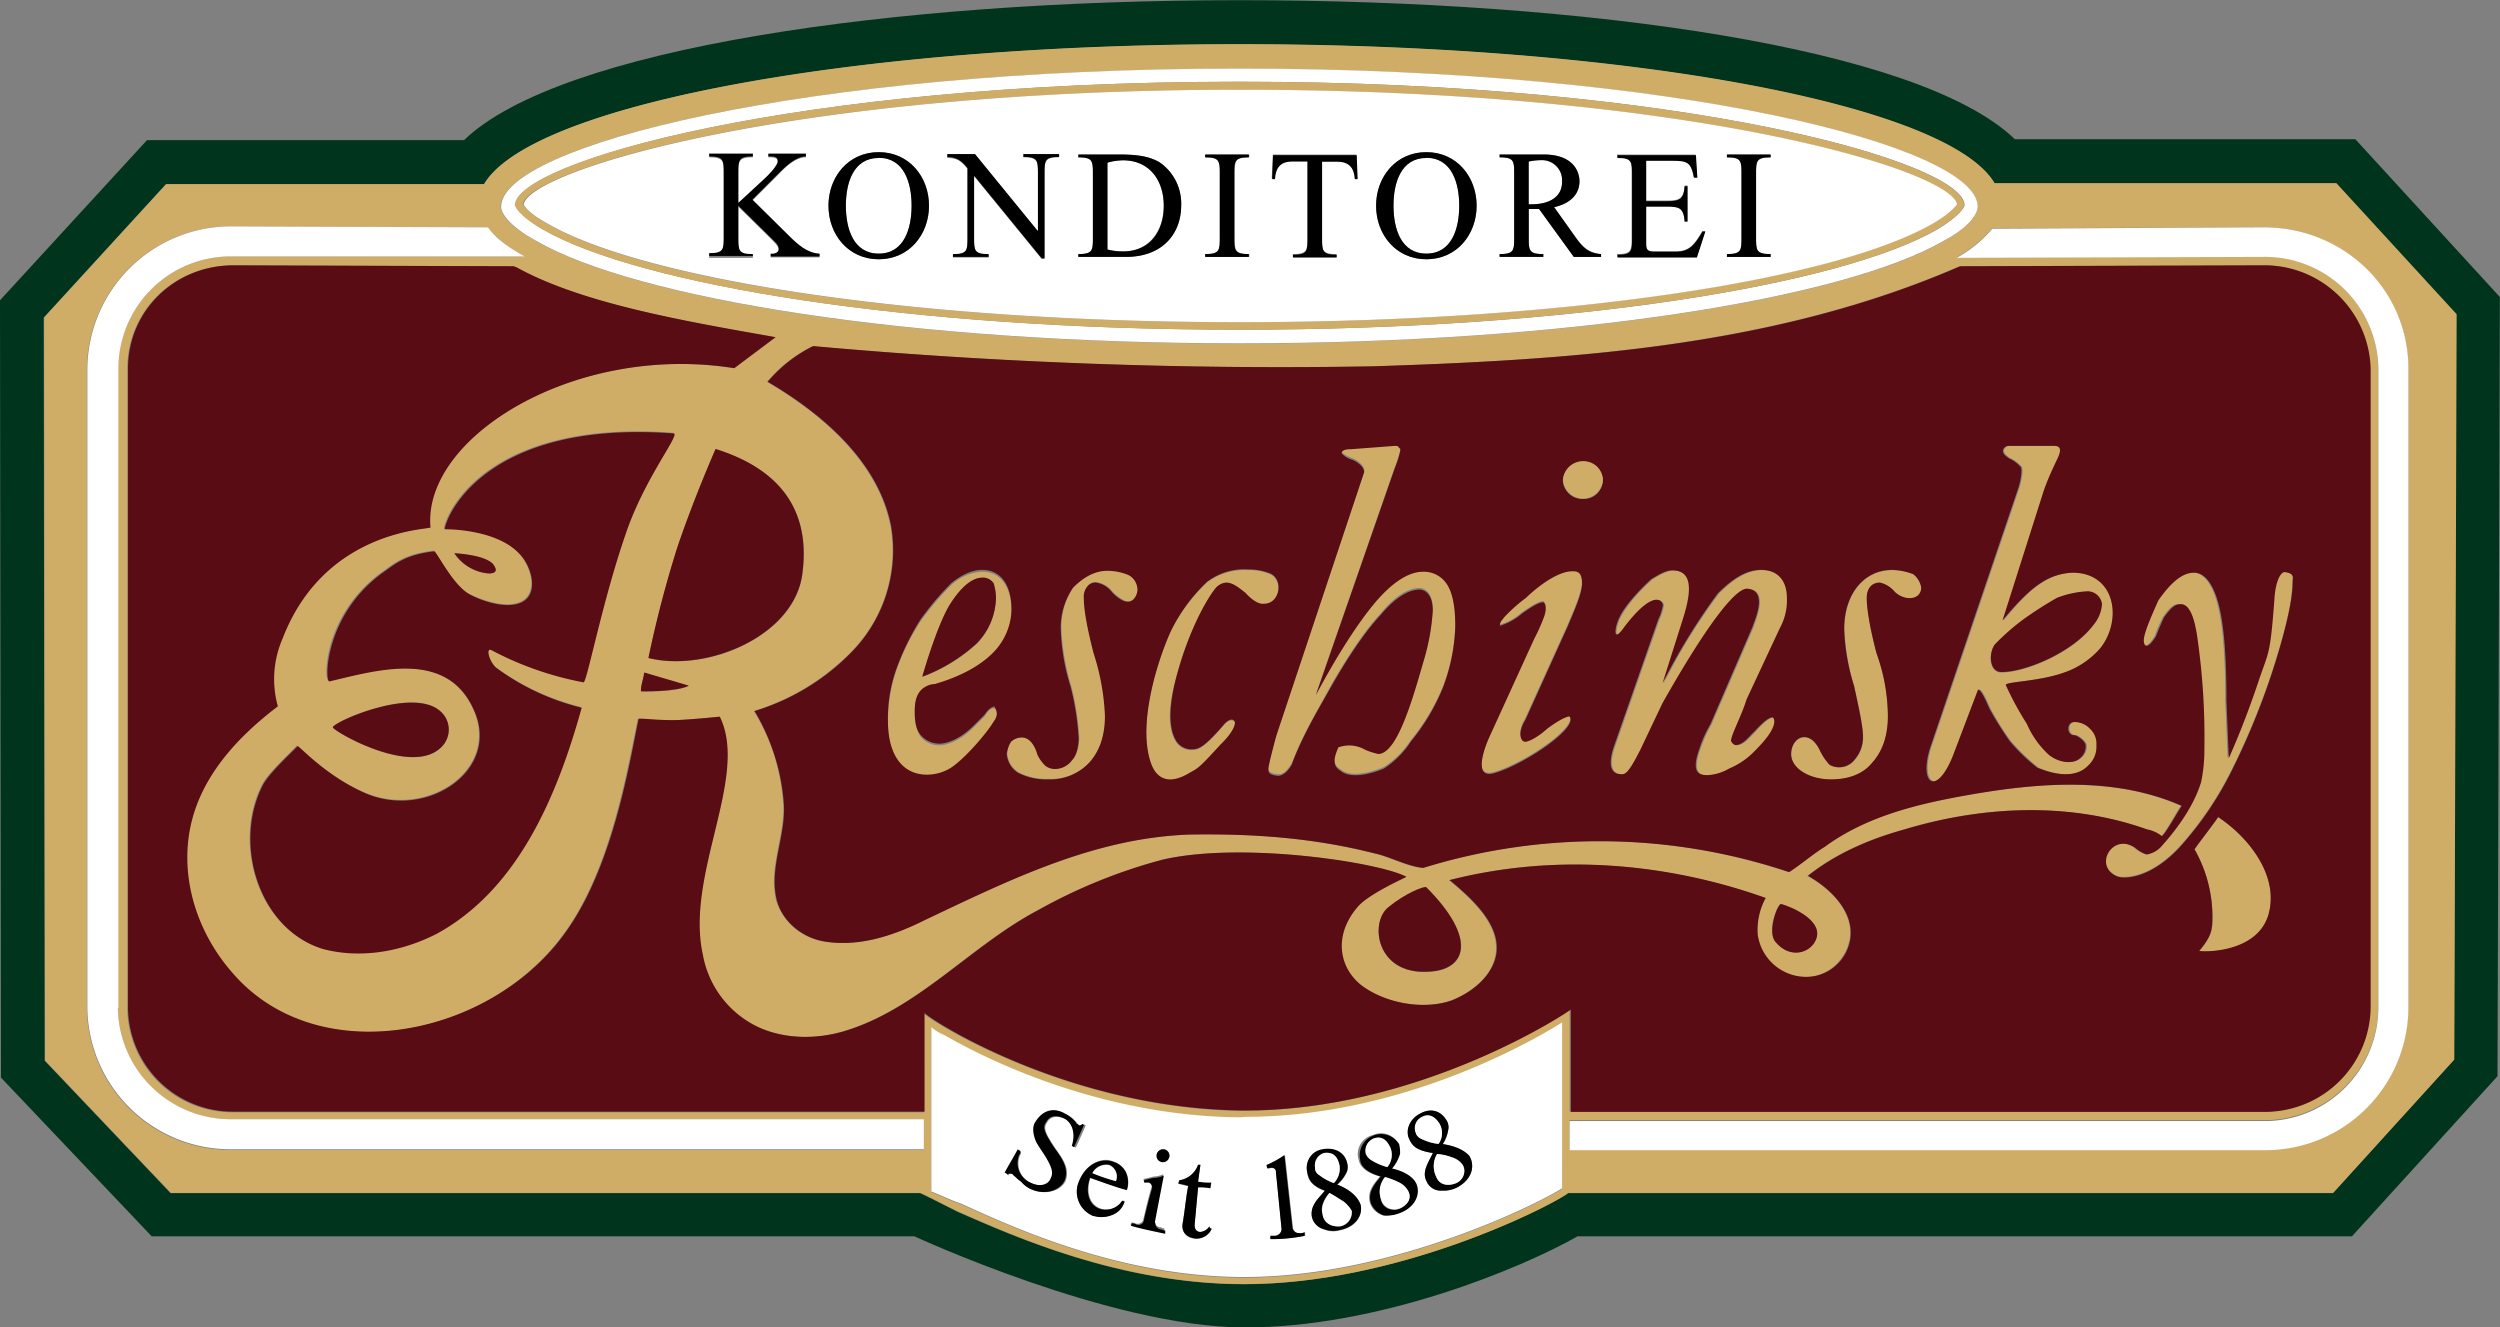 <svg id="Ebene_1" data-name="Ebene 1" xmlns="http://www.w3.org/2000/svg" viewBox="0 0 532.3 282.6"><rect x="0" y="0" width="532.3" height="282.6" fill="#808080" stroke="none"/><g id="Gruppe_2" data-name="Gruppe 2"><path id="Pfad_1" data-name="Pfad 1" d="M715.73,168h-72.5c-20.2-19.5-90.9-29.6-165.1-29.6s-144.9,10.3-165.1,29.8h-67.5l-31.3,34.1.2,165.5,32.1,33.8h162.4s41.7,19.3,70.1,19.4c28.7.1,59.1-12.6,71.1-19.4H715l31-34.1.5-165.9Zm21,196-25.8,28.4h-163l-.2.2c-4.5,3.1-36.2,19.2-68.7,19.2-26.3,0-49-10.2-60.9-15.4-2.8-1.4-7.8-4-8.1-4H250.53l-26.8-28.2-.2-158.2,26-28.4h67.7c9.9-16.8,78.1-29.8,160.8-29.8s150.8,12.8,160.8,29.6h72.7l25.6,27.9Z" transform="translate(-214.23 -138.36)" style="fill:#01341d"/><path id="Pfad_2" data-name="Pfad 2" d="M638.93,177.36c-9.9-16.8-78.1-29.6-160.8-29.6s-150.9,13-160.8,29.8h-67.7l-26,28.4.2,158.2,26.8,28.2h159.6c.2,0,5.2,2.6,8.1,4,11.8,5.2,34.6,15.4,60.9,15.4,32.4,0,64.2-16.1,68.7-19.2l.2-.2H711l25.8-28.4.5-158.7-25.6-27.9ZM478.13,153c93.3,0,157.2,16.6,157.2,29.4,0,1.2-1.2,4-7.3,7.3-21.3,12.3-79.8,21.8-149.9,21.8s-128.4-9.5-149.7-21.8c-6.2-3.3-7.6-6.2-7.6-7.3C320.83,169.56,385,153,478.13,153Zm-67.3,230.2H263.53a30.49,30.49,0,0,1-30.8-30.2V216.86a30.58,30.58,0,0,1,30.8-30.3l54.5.2a26.73,26.73,0,0,0,7.8,6.2h-62.3a24,24,0,0,0-24.2,23.6v136.2a23.9,23.9,0,0,0,23.9,23.9h147.6Zm136,8.3c-4.3,2.8-35.8,18.9-67.7,18.9-25.8,0-48.3-10.2-60.2-15.6-2.6-.9-5-2.1-6.4-2.6v-35a16.09,16.09,0,0,0,2.8,1.7c10.2,5.9,34.3,17.3,63,17.5h.9c32,0,59.2-14.9,67.5-20.1Zm-68.2-16.6c-37.9-.5-67.7-20.1-67.7-20.8v21.1H263.83a22.32,22.32,0,0,1-22.5-22.1V216.86c0-12.3,9.9-22,22.5-22l59.7.2a.76.76,0,0,0,.5.2c14,7.8,36.5,11.6,55.2,14.9l-8.8,6.6c-33.9-5.4-66.3,14.7-64.7,33.9,0,.5-22.5.2-31.5,23.7a21.67,21.67,0,0,0-1,14.4c-8.8,6.6-16.6,15.2-18.7,26.1s1.7,22.3,9,30.6c18,21.1,54.5,14,70.6-8.1,10.2-13.7,13.7-35.5,15.9-45.9,0-.2,4.5.5,8.8.2,3.8-.2,8.5-.7,8.5-.7,6.4,12.8-7.3,33.6-3.6,50.7a21.16,21.16,0,0,0,11.8,15.4,26.52,26.52,0,0,0,18.2.9c15.9-4.7,27-18.2,41.4-25.8a118.07,118.07,0,0,1,26.3-10.7c16.8-4,46.4.5,52.1,3.6.2,0-7.6,3.3-10.2,6.2-5.4,6.2-4.3,13,.5,16.8,5.2,4,13.5,5.4,19.4,3.3,4.3-1.7,8.1-4.7,9.2-8.8,1.9-6.6-4.5-12.5-9.7-16.8,22.3-5.7,45.9-3.8,67.3,3.8a15.11,15.11,0,0,0-1.7,7.8,10.36,10.36,0,0,0,10.7,9c4,0,7.8-3.3,8.8-7.1,1.7-5.9-3.3-11.4-8.8-14.4,5.9-4.7,13-7.8,20.6-9.9,16.6-5,35-5.9,51.6,0a7.27,7.27,0,0,1,3.1,1.4c.5.2,4-6.4,4.3-6.4-14-6.2-30.1-5-45-2.4-10.9,1.9-22,4.5-31,11.1-2.6,1.7-5,3.8-7.6,5.4a126.42,126.42,0,0,0-77.9-.9c-3.3-.2-7.1-2.4-10.4-3.1-13-3.3-25.8-4.3-39.3-4-20.1.7-37.9,9.5-56.4,18.2-6.6,3.3-14.2,5.9-21.8,4.5a12.78,12.78,0,0,1-9.7-8.5c-1.9-7.1,2.1-14.2,1.4-21.3a42.27,42.27,0,0,0-6.2-19.2,49.32,49.32,0,0,0,21.1-13,30.59,30.59,0,0,0,8-26.3c-2.6-13.5-14.2-23.7-26.3-30.8a31.17,31.17,0,0,1,9.7-7.6,1106.25,1106.25,0,0,0,119.4,4.3c42.9-1.4,85.5-4.3,124.8-21.3l64.7-.2a22.24,22.24,0,0,1,22.5,22h0v135.9a22.56,22.56,0,0,1-22.5,22.3H548.43v-21.8c0,.3-31.9,21.8-69.8,21.6Zm-158.9-94.5a52.26,52.26,0,0,0,18.2,8.5c-5.2,18.7-13.5,38.6-30.8,48.1-7.3,3.8-16.1,5.4-24.2,3.3-13.7-4-19.4-22.5-12.8-35.1,1.4-2.4,4.7-5.4,7.3-8.1.2-.2,5.7,6.2,14.2,9.9,13.3,5.9,29.1-4.7,23.4-17.5-5.7-13-20.6-8.5-30.8-6.2-1.2.2-1.2-14.2,11.4-23.2,2.4-1.7,4.7-3.8,10.9-4.5.5,0,4,7.3,7.6,9.2,2.8,1.4,7.8,3.1,10.9,1.7,3.8-1.7,2.4-7.3-.2-10.2-5-5.7-16.1-5.4-16.1-5.4.9-5,11.1-23.2,48.8-20.4,1.4.2-6.2,9.5-10.2,21.3-5,14.4-8.3,31.7-9,31.7a68.94,68.94,0,0,1-19.7-6.9c-1.1-.2-.1,2.8,1.1,3.8Zm-34.6,12.8c.2-1.2,17.3-8.8,23-3.3a5.25,5.25,0,0,1,.5,7.1c-6,7.3-23.8-3.1-23.5-3.8Zm25.8-37s6.6.2,8.3,2.4c.7.9.9,1.9-1,1.9a10,10,0,0,1-7.3-4.3Zm40.5,25.4,9.5,2.8c-2.8,1.4-10.2,1.2-10.2,1.2,0-1.7.5-2.4.7-4Zm.9-3.1a217.3,217.3,0,0,1,6.2-23.7c3.6-10.7,8.1-20.8,8.1-20.8,15.9,5,19.9,15.2,18.5,26.3-1.5,13.5-20.4,21.3-32.8,18.2Zm165.6,48.8c11.1,11.1,8.5,17.8.2,18-10.9.5-12.3-10.4-8.3-13.7,3.8-3.1,7.6-4.6,8.1-4.3Zm75.5,3.5c1.9.5,9.5,3.6,7.3,7.8-1.2,2.6-5.4,4-8.5.2-1.9-2,.5-8.2,1.2-8ZM727,216.86v135.9a30.47,30.47,0,0,1-30.6,30.3h-148v-6.2h147.8a24.2,24.2,0,0,0,24.4-23.9V216.86a24.11,24.11,0,0,0-24.3-23.9h-.1l-65.4.2a26.88,26.88,0,0,0,7.6-6.2l57.8-.2C713.23,186.76,727,200.06,727,216.86Z" transform="translate(-214.23 -138.36)" style="fill:#d0ad67"/><path id="Pfad_3" data-name="Pfad 3" d="M328.43,189.66c21.3,12.3,79.6,21.8,149.7,21.8s128.6-9.5,149.9-21.8c6.2-3.3,7.3-6.2,7.3-7.3,0-12.8-63.9-29.4-157.2-29.4-93.1,0-157.2,16.6-157.2,29.4C320.83,183.46,322.33,186.36,328.43,189.66Zm149.7-33.9c95.4,0,154.4,17.3,154.4,26.3,0,.2-.7,2.1-5.9,5.2-20.6,11.8-78.1,21.3-148.5,21.3-70.1,0-127.6-9.5-148.2-21.3-5.4-3.1-5.9-5-5.9-5.2C323.93,173.06,382.93,155.76,478.13,155.76Z" transform="translate(-214.23 -138.36)" style="fill:#fff"/><path id="Pfad_4" data-name="Pfad 4" d="M329.83,187.26c20.6,11.8,78.2,21.3,148.2,21.3,70.3,0,127.9-9.5,148.5-21.3,5.2-3.1,5.9-5,5.9-5.2,0-9-59-26.3-154.4-26.3-95.2,0-154.2,17.3-154.2,26.3C323.93,182.26,324.43,184.16,329.83,187.26Zm148.3-29.8c95.4,0,151.3,17.1,152.7,24.4-.2.5-1.4,1.9-5,4-20.4,11.8-77.4,21.1-147.8,21.1-70.1,0-127.4-9.2-147.5-21.1-3.8-2.1-4.7-3.6-5-4C327,174.46,382.93,157.46,478.13,157.46Z" transform="translate(-214.23 -138.36)" style="fill:#d0ad67"/><path id="Pfad_5" data-name="Pfad 5" d="M462,182.16c0-5.4-3-9.7-8.7-9.7a12.57,12.57,0,0,0-3.3.5v18.5a13.17,13.17,0,0,0,3.4.4C459,191.86,462,187.46,462,182.16Z" transform="translate(-214.23 -138.36)" style="fill:#fff"/><path id="Pfad_6" data-name="Pfad 6" d="M517.93,192.36c5.4,0,7-5.3,7-10.2s-1.6-10.2-7-10.2-7,5.3-7,10.2S512.53,192.36,517.93,192.36Z" transform="translate(-214.23 -138.36)" style="fill:#fff"/><path id="Pfad_7" data-name="Pfad 7" d="M401.33,192.36c5.4,0,7-5.3,7-10.2s-1.6-10.2-7-10.2-7,5.3-7,10.2S395.93,192.36,401.33,192.36Z" transform="translate(-214.23 -138.36)" style="fill:#fff"/><path id="Pfad_8" data-name="Pfad 8" d="M546.83,177.06a4.36,4.36,0,0,0-4.1-4.6h-.4a12.41,12.41,0,0,0-2.7.3v9.1h.7C543.53,181.86,546.83,180.76,546.83,177.06Z" transform="translate(-214.23 -138.36)" style="fill:#fff"/><path id="Pfad_9" data-name="Pfad 9" d="M330.63,185.86c20.1,11.8,77.4,21.1,147.5,21.1,70.3,0,127.4-9.2,147.8-21.1,3.6-2.1,4.7-3.6,5-4-1.4-7.3-57.3-24.4-152.7-24.4-95.2,0-151.1,17.1-152.5,24.4C325.83,182.26,326.83,183.76,330.63,185.86Zm251.3,6.6c3.1,0,3.1-.8,3.1-3.6v-13.4c0-2.8,0-3.6-3.1-3.6v-.6h9.3v.6c-3.1,0-3.1.8-3.1,3.6v13.4c0,2.8,0,3.6,3.1,3.6v.6h-9.3Zm-23.4,0c3.1,0,3.1-.8,3.1-3.6v-13.4c0-2.8,0-3.6-3.1-3.6v-.6h16.7l.3,4.8h-.7c-.6-3.3-1.5-3.6-4.6-3.6h-5.5v8.6h4.4c2.6,0,3.6-.3,3.8-3.2h.6v7.6h-.6c-.3-2.9-1.2-3.2-3.8-3.2h-4.4v8c0,1.3.4,1.6,1.8,1.6H571c2.9,0,3.9-1.3,5.7-4.3h.6l-1.8,5.5h-16.9Zm-25,0c3.1,0,3.1-.8,3.1-3.6v-13.4c0-2.8,0-3.6-3.1-3.6v-.6h9.4c6.4,0,7.6,3.7,7.6,5.7,0,3.2-2.5,4.9-5.4,5.5l4.2,5.9c1.6,2.2,2.8,3.8,5.8,4.1v.6h-5.8l-7.4-10.2h-2.2v6c0,2.8,0,3.6,3.1,3.6v.6h-9.3Zm-15.6-21.7c6.5,0,10.7,5.3,10.7,11.4s-4.2,11.4-10.7,11.4-10.7-5.3-10.7-11.4S511.43,170.76,517.93,170.76Zm-32.7.5H503l.2,5.1h-.5c-.2-2-1-3.7-3.7-3.7h-3.3v16.2c0,2.8,0,3.6,3.1,3.6v.6h-9.3v-.6c3.1,0,3.1-.8,3.1-3.6v-16.2h-3.3c-2.7,0-3.6,1.6-3.7,3.7H485Zm-14.3,21.2c3.1,0,3.1-.8,3.1-3.6v-13.4c0-2.8,0-3.6-3.1-3.6v-.6h9.3v.6c-3.1,0-3.1.8-3.1,3.6v13.4c0,2.8,0,3.6,3.1,3.6v.6h-9.3Zm-27.1,0c3.1,0,3.1-.8,3.1-3.6v-13.4c0-2.8,0-3.6-3.1-3.6v-.6h8.4c3,0,6.5.1,9.1,1.8a10.6,10.6,0,0,1,4.4,9c0,6-3.9,11-11.8,11h-10.1Zm-27.9-21.2h5.9l13.3,16.3h.1v-12.1c0-2.8,0-3.6-3.1-3.6v-.6h7.6v.6c-3.1,0-3.1.8-3.1,3.6v18H436L421.73,176h-.1v13c0,2.8,0,3.6,3.1,3.6v.6h-7.6v-.6c3.1,0,3.1-.8,3.1-3.6v-14.7c-1.2-1.5-2.1-2.3-4.3-2.3Zm-14.6-.5c6.5,0,10.7,5.3,10.7,11.4s-4.2,11.4-10.7,11.4-10.7-5.3-10.7-11.4,4.2-11.4,10.7-11.4Zm-36.1,21.7c3.1,0,3.1-.8,3.1-3.6v-13.4c0-2.8,0-3.6-3.1-3.6v-.6h9.3v.6c-3.1,0-3.1.8-3.1,3.6v6.3l5.4-5c.9-.8,3-3.1,3-3.9,0-1-.9-1-2-1v-.6h8v.6c-2.2,0-4.3,2-5.7,3.5l-5.7,5.7,7.8,7.7c1.8,1.7,3.8,3.7,6.5,3.8v.6h-10.4v-.6c.6,0,1.7-.2,1.7-1s-.9-1.5-1.4-2.1l-7.2-7.1v6.7c0,2.8,0,3.6,3.1,3.6v.6h-9.3Z" transform="translate(-214.23 -138.36)" style="fill:#fff"/><path id="Pfad_10" data-name="Pfad 10" d="M638.43,187.06a26.88,26.88,0,0,1-7.6,6.2l65.4-.2a24.11,24.11,0,0,1,24.4,23.8v136a24.22,24.22,0,0,1-24.2,24.2h-148v6.2h147.8a30.49,30.49,0,0,0,30.8-30.2V216.86c0-16.8-13.7-30.1-30.8-30.1Z" transform="translate(-214.23 -138.36)" style="fill:#fff"/><path id="Pfad_11" data-name="Pfad 11" d="M239.43,352.86v-136a23.9,23.9,0,0,1,23.9-23.9h62.6c-3.8-2.1-6.2-4-7.8-6.2l-54.5-.2a30.58,30.58,0,0,0-30.8,30.3v135.9a30.47,30.47,0,0,0,30.6,30.3h147.5v-6.4H263.53a24,24,0,0,1-24.2-23.6A.31.31,0,0,0,239.43,352.86Z" transform="translate(-214.23 -138.36)" style="fill:#fff"/><path id="Pfad_12" data-name="Pfad 12" d="M478.33,376.26c-28.7-.2-52.8-11.6-63-17.5a10,10,0,0,1-2.8-1.7v35c1.4.5,3.8,1.7,6.4,2.6,11.8,5.4,34.3,15.6,60.2,15.6,32,0,63.5-16.1,67.7-18.9v-35.3c-8.3,5.2-35.5,20.1-67.5,20.1Zm-35.7,6.2c.9-2.8,0-5-1.7-5.9-1.7-.7-3.1-.5-3.8.9-.5.7-.5,1.4.2,2.8a31.62,31.62,0,0,0,2.1,3.3c1.2,1.7,2.6,3.8,1.7,6.2-.9,2.1-4.3,3.3-7.6,1.7a11.51,11.51,0,0,1-1.7-1.4c-.7-.5-.9-.9-1.7-1.4,0-.2,0-.2-.2-.2a.75.75,0,0,0-.9,0v.2c-.2-.2-.5-.5-.7-.5.9-1.7,1.9-3.3,2.8-5,.2.2.5.2.5.5a1.45,1.45,0,0,1-.2.7,4.48,4.48,0,0,0,2.4,5.9c1.9.9,3.8.5,4.3-.9.5-.9.5-1.9-.9-4.3-.7-1.2-1.4-2.1-2.1-3.3-.9-1.9-.9-3.6-.2-4.5a4.24,4.24,0,0,1,6.2-1.7,7.21,7.21,0,0,1,2.4,1.9c0,.2.2.2.5.5s.7,0,.9-.2c.2,0,.2.2.5.2l-2.1,4.7c-.5,0-.5-.2-.7-.2Zm11.6,9.2c-2.6-.7-5.2-1.7-7.8-2.6-.9,2.6-.5,5.7,2.1,6.6a4,4,0,0,0,4.7-1.7c.2,0,.3.1.5.2a4.27,4.27,0,0,1-2.6,2.8,5.38,5.38,0,0,1-7.2-7c0-.1.1-.2.1-.3,1.7-3.8,5-5,7.3-4a4.91,4.91,0,0,1,2.6,2.1,5.33,5.33,0,0,1,.3,3.9Zm8,9.2a59.53,59.53,0,0,1-7.3-1.7l.2-.5a2.39,2.39,0,0,1,.9.2,1.23,1.23,0,0,0,1.6-.8c0-.1.1-.3.1-.4.5-2.1,1-4.3,1.7-6.6a1.09,1.09,0,0,0-.7-1.2h-1v-.5a16,16,0,0,0,2.1-.5,5,5,0,0,0,2.1-.5l-1.9,9.9a1.35,1.35,0,0,0,1.3,1.4h.1a.66.66,0,0,0,.7.2v1Zm1-16.1a1.36,1.36,0,1,1-.9-1.7h0a1.55,1.55,0,0,1,.9,1.7Zm6.6,15.9a2.47,2.47,0,0,0,1.9-1.2.47.47,0,0,0,.5.5,3.42,3.42,0,0,1-3.6,2.1A2.62,2.62,0,0,1,466,399c.5-2.8.7-5.4,1.2-8.1a16,16,0,0,1-2.1-.5l.2-.7a5.06,5.06,0,0,0,4-3.3h.5l-.5,3.6a8.83,8.83,0,0,0,2.8.2l-.2,1.2a7.63,7.63,0,0,0-2.6-.2l-.7,7.6c-.2,1.4.5,1.9,1.2,1.9Zm46.6-25.1c2.4-1.4,4.5-.7,5.7,1.2a3.2,3.2,0,0,1,.5,1.9,6.62,6.62,0,0,1-1.2,3.3c3.3.5,5,1.7,5.7,2.6,1.2,2.1.5,5-2.6,6.6a6.36,6.36,0,0,1-3.3.7,3.29,3.29,0,0,1-3.3-2.1c-1-1.9.5-4,1.4-5.9-3.3-.5-4.3-1.4-5-2.8a4.32,4.32,0,0,1,2.1-5.5Zm-9.9,4.5a4,4,0,0,1,5.4,1.9,5,5,0,0,1,.2,2.1,7.89,7.89,0,0,1-1.7,3.1c3.1.7,4.7,2.1,5.2,3.3.9,2.1-.2,5-3.6,6.2a9.46,9.46,0,0,1-3.3.5,4.27,4.27,0,0,1-2.8-2.6c-.7-2.4.7-4,2.1-5.7-3.3-.9-4.3-2.4-4.5-3.5a4.14,4.14,0,0,1,2.6-5.2c.3-.1.3-.1.4-.1Zm-10.7,3.1c2.6-.5,4.7.7,5.2,2.8a3.08,3.08,0,0,1,0,1.9,7.39,7.39,0,0,1-2.1,2.8c3.1,1.2,4.5,2.8,5,4.3.5,2.1-.9,4.7-4.5,5.4a5.3,5.3,0,0,1-3.3-.2,3.7,3.7,0,0,1-2.6-2.8c-.2-2.4,1.4-3.8,2.8-5.4-3.1-1.2-3.6-2.6-3.8-4a4,4,0,0,1,3.2-4.7.1.1,0,0,1,.1-.1Zm-8,1.2,1.7,15.4a1.4,1.4,0,0,0,1.4,1.2,2.54,2.54,0,0,0,1.2-.2v.7a36.11,36.11,0,0,1-7.3.7v-.7h.9a1.5,1.5,0,0,0,1.4-1.4l-1.2-12.1a.82.82,0,0,0-.8-.9h-.2c-.2,0-.2,0-.7.2a.62.62,0,0,1-.2-.7c1.3-.7,2.6-1.4,3.8-2.2Z" transform="translate(-214.23 -138.36)" style="fill:#fff"/><path id="Pfad_13" data-name="Pfad 13" d="M517.23,259.76c-2.8,0-6.4,2.1-10.2,6.6-3.6,4.3-7.8,10.9-12.6,19.7l16.8-48.3a24,24,0,0,0,1.2-3.8c0-.2,0-.5-.2-.5-.2-.5-.5-.5-1-.5l-9.2.7c-1.2,0-2.1.2-2.1.9,0,.2.9.9,2.4,1.4,1.4.7,2.4,1.7,2.4,2.6L486,294.66s-1.7,6.2-1.7,7.1c0,.5,0,1.2,1.7,1.4,1.9.5,3.3-2.4,3.3-2.4,2.4-6.2,5.7-11.6,8-15.9,4-7.1,7.8-12.6,10.9-15.9,3.1-3.8,5.9-5.4,8.3-5.4.7,0,2.8.5,2.8,4.5a41.05,41.05,0,0,1-1.7,9.9c-2.1,7.1-5.7,20.6-9.9,20.6a22.94,22.94,0,0,1-2.8-.9,7.07,7.07,0,0,0-5.7-.5c-.7,1.7-1.7,3.8.5,5,1.9,1.7,5.9.9,9.2-.5a19.36,19.36,0,0,0,5.7-5.7,43.28,43.28,0,0,0,7.1-12.1,39.77,39.77,0,0,0,2.4-12.8c0-3.8-.5-6.9-1.7-8.8A6.27,6.27,0,0,0,517.23,259.76Z" transform="translate(-214.23 -138.36)" style="fill:#d0ad67"/><path id="Pfad_14" data-name="Pfad 14" d="M663.83,324.16a3.46,3.46,0,0,0,2.6.9c3.6,0,7.8-2.1,11.8-6.4a72.25,72.25,0,0,0,11.1-16.3,152.24,152.24,0,0,0,9.5-23.7c2.4-7.6,3.5-13,3.5-16.6,0-.7.5-1.7-1.7-1.9-1-.2-2.1,1.9-2.4,5.9-.9,11.8-1.2,10.9-3.3,17.1-1.9,5.6-4,11.2-6.4,16.6l-.5-12.1c0-9.5-.5-16.3-1.7-20.8s-3.1-6.6-5.2-6.6c-2.4,0-4.7,1.9-7.6,5.9-1.7,3.8-3.1,7.1-3.1,8.5,0,1.2.7,2.1,2.6-.9a28.26,28.26,0,0,1,1.7-4c1.7-2.4,2.4-2.8,3.6-2.8,1.7,0,2.8,2.4,3.6,7.8a147.22,147.22,0,0,1,1.4,23,33.53,33.53,0,0,1-.7,7.1c-1.9,6.2-6.6,11.6-8.3,13.5a5.3,5.3,0,0,1-3.3,1.9,7.22,7.22,0,0,1-2.4-1.4C664.23,315.66,660.43,321.56,663.83,324.16Z" transform="translate(-214.23 -138.36)" style="fill:#d0ad67"/><path id="Pfad_15" data-name="Pfad 15" d="M655.73,260.26a12.59,12.59,0,0,0-6.6,2.1c-2.4,1.4-5.2,4.3-8.3,8.1l8.8-27.7q1.05-2.85,2.4-5.7c.5-1.2,2.1-3.8-.2-3.8h-9.7a1.29,1.29,0,0,0-1.2.9c0,.7.2.9,1.2,1.7a6.6,6.6,0,0,1,2.4,1.7c.7.2.2,3.3-.5,5.2l-18.5,54.5c-2.6,7.8,1.2,10.9,4.7,2.1l5.4-14.2c.5,0,1.2,1.2,2.4,4a61.21,61.21,0,0,0,4.3,6.9,45.31,45.31,0,0,0,5.9,5.7c3.8,1.7,8.3,2.4,10.9-.5a5.38,5.38,0,0,0,1.7-4.3,4.15,4.15,0,0,0-1.4-3.5,4.71,4.71,0,0,0-3.3-1.4c-1.7,0-1.7,2.8,0,2.8.7,0,2.4,1.4,2.4,2.1a3,3,0,0,1-1.2,2.8c-1.2,1.2-4.3,1.2-6.6-.7a20.44,20.44,0,0,1-4.7-6.6,66.56,66.56,0,0,1-4.5-8.3c0-.7,6.9-.7,12.3-2.6a17.92,17.92,0,0,0,7.8-5.2C666.13,270.36,664.73,260.26,655.73,260.26Zm4.3,11.1c-4.3,5.9-14.4,10.2-19.7,10.2-2.6,0-2.8-4-1.4-5.9a48.77,48.77,0,0,1,5.9-5.2c2.6-1.9,5-3.3,7.3-4.7a19,19,0,0,1,6.6-1.4,2.8,2.8,0,0,1,2.8,2.8,7.17,7.17,0,0,1-1.5,4.2Z" transform="translate(-214.23 -138.36)" style="fill:#d0ad67"/><path id="Pfad_16" data-name="Pfad 16" d="M589.43,259.76c-3.1,0-5.9,1.7-9.2,5a122.15,122.15,0,0,0-11.8,19.2l4.5-14.2c1.7-5.2,2.1-9.9-2.4-9.9-1.2,0-2.6.7-4.5,1.9-2.1,1.9-6.4,6.2-7.3,9.5-.2.5-1.2,4.5,1.7.5,6.4-8.3,8.1-5.2,8.1-4.5a11.24,11.24,0,0,1-1,3.1l-9.5,27.2c-1.9,5.9,1.2,5.7,1.9,5.7.9,0,2.1-1.9,3.8-5.2l4.7-9.9c9.2-16.3,15.4-24.4,18-24.4,4.7.2,1.4,7.1,1.2,8.1l-9,20.8a28.73,28.73,0,0,0-2.4,5.4c-1.9,5.4.5,5.4,1.9,5.4a10.31,10.31,0,0,0,4.5-1.4,19,19,0,0,0,5.7-4c5.4-5.4,3.6-6.9,3.6-6.9-.7,0-1.7.5-4,3.1-1.2,1.2-2.4,2.8-4,2.8a1.59,1.59,0,0,1-.9-.9c0-1.2,2.4-5.7,3.3-8.8l7.1-15.2a14.55,14.55,0,0,0,1.7-6.4C594.83,262.36,593.23,259.76,589.43,259.76Z" transform="translate(-214.23 -138.36)" style="fill:#d0ad67"/><path id="Pfad_17" data-name="Pfad 17" d="M484.73,260.66a10.94,10.94,0,0,0-4.7-.9,13.42,13.42,0,0,0-8.8,2.6,36.24,36.24,0,0,0-7.6,10.2c-2.4,5-7.6,19.9-4.3,28.7,1.2,3.1,3.8,4.5,8.3,1.7,1.7-.9,2.1-1.2,6.4-5.9,2.1-2.1,3.1-3.8,3.1-4.7,0-.5-.9-1.4-2.6.7-4.5,5.2-5.4,5-6.9,5a3.84,3.84,0,0,1-3.1-1.9c-1.7-2.8-1.7-7.6.5-14.9,2.4-8.5,5.9-14.9,7.8-17.3a3.16,3.16,0,0,1,2.4-1.4c1.2,0,2.4.7,4,2.1,1.7,1.9,3.1,2.6,4,2.6C486.63,267.06,487.63,262.16,484.73,260.66Z" transform="translate(-214.23 -138.36)" style="fill:#d0ad67"/><path id="Pfad_18" data-name="Pfad 18" d="M621.63,260.66a11.66,11.66,0,0,0-4.5-.9c-5.9,0-10.2,5-10.2,12.6a49.5,49.5,0,0,0,2.1,12.1c1.2,5.4,1.9,8.8,1.9,10.9a6.82,6.82,0,0,1-1.7,4.7,4.23,4.23,0,0,1-5.4,1.2,9.45,9.45,0,0,1-2.1-3.1c-.9-1.9-2.1-2.8-3.3-2.8-1.7,0-2.8,1.7-2.8,3.6,0,3.1,3.8,5.4,8.5,5.4,3.8,0,6.9-1.2,8.8-3.6a14.58,14.58,0,0,0,3.3-9.9,38.11,38.11,0,0,0-2.4-13.3,55.06,55.06,0,0,1-2.1-11.8c0-2.1,1.2-3.3,2.8-3.3a5.62,5.62,0,0,1,3.1,1.9c2.1,2.1,5.7,1.9,5.7-.7A4.54,4.54,0,0,0,621.63,260.66Z" transform="translate(-214.23 -138.36)" style="fill:#d0ad67"/><path id="Pfad_19" data-name="Pfad 19" d="M454.63,260.66a11.66,11.66,0,0,0-4.5-.9c-2.8,0-5.2,1.4-7.3,3.6a15.06,15.06,0,0,0-2.6,9,49.5,49.5,0,0,0,2.1,12.1,57.51,57.51,0,0,1,1.7,10.9c0,1.9-.5,3.8-1.4,4.7A4.24,4.24,0,0,1,439,302a3.14,3.14,0,0,1-2.1-.7,8.07,8.07,0,0,1-1.7-2.4s-.9-3.8-3.5-3.6a3.67,3.67,0,0,0-2.1.9,4.32,4.32,0,0,0-.9,2.6,5.19,5.19,0,0,0,2.4,4,13,13,0,0,0,6.4,1.4,11.17,11.17,0,0,0,8.8-3.6,14.58,14.58,0,0,0,3.3-9.9,43.34,43.34,0,0,0-2.4-13.3,55.06,55.06,0,0,1-2.1-11.8,3.56,3.56,0,0,1,.7-2.4,2,2,0,0,1,1.9-.9,5.3,5.3,0,0,1,3.3,1.9,9.36,9.36,0,0,0,2.8,2.1c1.9.7,2.8-1.7,2.8-2.8A4,4,0,0,0,454.63,260.66Z" transform="translate(-214.23 -138.36)" style="fill:#d0ad67"/><path id="Pfad_20" data-name="Pfad 20" d="M426,289.16c-.5,0-1.2.2-2.1,1.7l-2.4,2.4c-2.6,2.6-5.4,3.8-7.3,3.8a5.12,5.12,0,0,1-4-1.9A8.92,8.92,0,0,1,409,290c0-3.3,1.2-4.7,3.1-5.4a5,5,0,0,1,1.2-.2c5.4-1.7,9.5-3.8,12.3-6.6a13.45,13.45,0,0,0,4-9.2c0-5.7-2.6-8.5-6.2-8.5a10.48,10.48,0,0,0-6.6,2.8,61.84,61.84,0,0,0-6.6,7.8,46.08,46.08,0,0,0-5.2,10.7,33.58,33.58,0,0,0-1.7,10.9c0,6.9,2.8,11.4,8.3,11.4a9.66,9.66,0,0,0,5-1.4c3.1-1.9,7.8-7.6,9.2-9.9S426,289.16,426,289.16Zm-9.5-22.1q3.6-5.7,6.9-5.7a2.62,2.62,0,0,1,2.4,1.2,10.59,10.59,0,0,1,.5,3.1,14.6,14.6,0,0,1-4,9.7,35.58,35.58,0,0,1-11.6,7.1c-.1,0,3-10.9,5.8-15.4Z" transform="translate(-214.23 -138.36)" style="fill:#d0ad67"/><path id="Pfad_21" data-name="Pfad 21" d="M547.93,271.56c1.4-3.3,3.1-7.1,3.1-9.2,0-2.6-1.2-2.6-2.1-2.6-2.4,0-5.9,1.9-9.9,5.7a33.9,33.9,0,0,0-4.5,4c-.7.9-1,1.2-1,1.9a12.08,12.08,0,0,0,4.7-2.6c2.1-1.4,3.6-2.4,4.5-2.4.5,0,.9,1.2.2,3.1a39.58,39.58,0,0,1-2.1,4.7l-9.5,20.8s-4.3,9.2.9,7.8c6.2-1.7,18.2-9.7,16.1-12.1,0,0-1.2,0-4.7,2.6-2.1,1.9-4,2.8-4.7,2.8-.9,0-1.7-1.9,0-4.7Z" transform="translate(-214.23 -138.36)" style="fill:#d0ad67"/><path id="Pfad_22" data-name="Pfad 22" d="M444.73,377.66c-.2.2-.7.5-.9.2s-.5-.2-.5-.5a6.54,6.54,0,0,0-2.4-1.9c-2.4-1.4-4.7-.7-6.2,1.7-.7.9-.7,2.6.2,4.5.7,1.2,1.4,2.1,2.1,3.3,1.4,2.4,1.4,3.3.9,4.3-.5,1.4-2.4,1.9-4.3.9a4.56,4.56,0,0,1-2.4-5.9.62.62,0,0,0,.2-.7c0-.2-.2-.2-.5-.5-.9,1.7-1.9,3.3-2.8,5a1,1,0,0,1,.7.5v-.2a.75.75,0,0,1,.9,0c.2,0,.2,0,.2.2.7.5.9.9,1.7,1.4a5.79,5.79,0,0,0,1.7,1.4c3.3,1.7,6.6.5,7.6-1.7.9-2.4-.5-4.5-1.7-6.2a31.62,31.62,0,0,1-2.1-3.3c-.7-1.4-.7-2.1-.2-2.8.7-1.4,2.1-1.7,3.8-.9s2.6,3.1,1.7,5.9c.2,0,.2.2.5.2l2.1-4.7C444.93,378,444.93,377.66,444.73,377.66Z" transform="translate(-214.23 -138.36)"/><path id="Pfad_23" data-name="Pfad 23" d="M686.53,312.36c0,.2-5,6.6-5,6.9a30,30,0,0,1,3.8,14c0,2.8,0,4.3-2.8,7.6-.2.2,12.1.9,14.7-7.6C699.53,325.06,693.43,316.86,686.53,312.36Z" transform="translate(-214.23 -138.36)" style="fill:#d0ad67"/><path id="Pfad_24" data-name="Pfad 24" d="M519.33,383.86c-.9,1.9-2.4,4-1.4,5.9a3.24,3.24,0,0,0,3.3,2.1,6.36,6.36,0,0,0,3.3-.7c3.1-1.7,3.8-4.5,2.6-6.6-.7-.9-2.4-2.1-5.7-2.6a9.33,9.33,0,0,0,1.2-3.3,2.62,2.62,0,0,0-.5-1.9c-1.2-1.9-3.3-2.6-5.7-1.2-2.1,1.2-3.1,3.6-2.1,5.4C515,382.46,516,383.36,519.33,383.86Zm4,.9a3.74,3.74,0,0,1,2.4,1.7c.7,1.2.2,2.8-1.4,3.8-1.7.7-3.6.5-4.3-1.4a4.9,4.9,0,0,1,.2-4.7,10.66,10.66,0,0,1,3.1.6Zm-6.4-8.5c1.2-.7,2.6-.5,3.8,1.4a4,4,0,0,1-.2,4.3,12.41,12.41,0,0,1-3.3-.9c-.9-.5-1.2-.7-1.4-1.2a2.65,2.65,0,0,1,1.1-3.6Z" transform="translate(-214.23 -138.36)"/><path id="Pfad_25" data-name="Pfad 25" d="M508.23,388.86c-1.4,1.7-2.8,3.3-2.1,5.7a4.5,4.5,0,0,0,2.8,2.6,7.39,7.39,0,0,0,3.3-.5c3.3-1.2,4.5-4,3.6-6.2-.5-1.2-2.1-2.6-5.2-3.3a8.51,8.51,0,0,0,1.7-3.1,7.49,7.49,0,0,0-.2-2.1,4.54,4.54,0,0,0-8.3,3.3C503.93,386.46,504.83,387.86,508.23,388.86Zm4,1.4a4.36,4.36,0,0,1,1.9,1.9c.7,1.4-.2,2.8-1.9,3.6-1.7.5-3.6,0-4-2.1a4.82,4.82,0,0,1,.9-4.5,11.47,11.47,0,0,1,3.1,1.1Zm-5.5-9.5c1.4-.5,2.6,0,3.6,2.1a4.11,4.11,0,0,1-.7,4,12.15,12.15,0,0,1-3.3-1.4,3.33,3.33,0,0,1-1.2-1.4,2.69,2.69,0,0,1,1.6-3.3Z" transform="translate(-214.23 -138.36)"/><path id="Pfad_26" data-name="Pfad 26" d="M496.33,391.86c-1.4,1.7-3.1,3.1-2.8,5.4a3.42,3.42,0,0,0,2.6,2.8,5.3,5.3,0,0,0,3.3.2c3.6-.7,5-3.3,4.5-5.4-.5-1.4-1.9-3.1-5-4.3a8.26,8.26,0,0,0,2.1-2.8,3.08,3.08,0,0,0,0-1.9c-.5-2.1-2.6-3.3-5.2-2.8a3.92,3.92,0,0,0-3.3,4.6v.1C492.83,389.26,493.23,390.76,496.33,391.86Zm3.8,2.2a7.56,7.56,0,0,1,1.9,2.1,2.92,2.92,0,0,1-2.4,3.3c-1.9.2-3.5-.7-3.8-2.6-.5-1.4.2-3.1,1.4-4.5,2.2,1.2,2.4,1.4,2.9,1.7Zm-4-10.2c1.4-.2,2.8.2,3.3,2.6a4.42,4.42,0,0,1-1.2,3.8,9.41,9.41,0,0,1-3.1-1.7,1.68,1.68,0,0,1-.9-1.7,2.73,2.73,0,0,1,1.9-3Z" transform="translate(-214.23 -138.36)"/><path id="Pfad_27" data-name="Pfad 27" d="M451.33,385.76c-2.4-.9-5.7.2-7.3,4a5.56,5.56,0,0,0,2.7,7.4.37.37,0,0,0,.3.1,6.08,6.08,0,0,0,4-.2,4.27,4.27,0,0,0,2.6-2.8.76.76,0,0,0-.5-.2,4.18,4.18,0,0,1-4.7,1.7c-2.6-.9-3.1-4-2.1-6.6,2.6.9,5.2,1.9,7.8,2.6a5,5,0,0,0-.2-3.8A4.31,4.31,0,0,0,451.33,385.76Zm.5,4a29.46,29.46,0,0,1-5-1.7,3.34,3.34,0,0,1,3.6-1.7,2.7,2.7,0,0,1,1.4,3.4Z" transform="translate(-214.23 -138.36)"/><g id="Gruppe_1" data-name="Gruppe 1"><path id="Pfad_28" data-name="Pfad 28" d="M696.19,194.85l-64.6.2c-39.3,17.1-81.9,19.9-124.8,21.3a1107.17,1107.17,0,0,1-119.4-4.3,29.77,29.77,0,0,0-9.7,7.6c12.1,7.1,23.7,17.3,26.3,30.8a31,31,0,0,1-8,26.3,48.37,48.37,0,0,1-21.1,13,44.82,44.82,0,0,1,6.2,19.2c.7,7.1-3.3,14.2-1.4,21.3,1.2,4.3,5.2,7.6,9.7,8.5,7.6,1.4,15.2-1.2,21.8-4.5,18.5-8.8,36.2-17.5,56.4-18.2,13.5-.2,26.3.7,39.3,4,3.3.7,7.1,2.8,10.4,3.1a127.16,127.16,0,0,1,77.9.9c2.6-1.7,5-3.8,7.6-5.4,9-6.6,20.1-9.2,31-11.1,14.9-2.6,31-3.8,45,2.4-.2,0-3.8,6.6-4.3,6.4a7.27,7.27,0,0,0-3.1-1.4c-16.6-5.9-35-5-51.6,0-7.6,2.1-14.7,5.2-20.6,9.9,5.5,3.1,10.4,8.5,8.8,14.4a9.51,9.51,0,0,1-8.8,7.1,10.43,10.43,0,0,1-10.7-9,14.18,14.18,0,0,1,1.7-7.8c-21.3-7.6-45-9.5-67.3-3.8,5.2,4.3,11.6,10.2,9.7,16.8-1.2,4-5,7.1-9.2,8.8-5.9,2.1-14.2.7-19.4-3.3-4.7-3.8-5.9-10.7-.5-16.8,2.6-2.8,10.4-6.2,10.2-6.2-5.7-3.1-35.3-7.6-52.1-3.6a113.5,113.5,0,0,0-26.3,10.7c-14.4,7.6-25.6,21.1-41.4,25.8-5.9,1.7-12.6,1.7-18.2-.9a21.16,21.16,0,0,1-11.8-15.4c-3.8-17.1,9.9-37.9,3.6-50.7,0,0-4.7.5-8.5.7-4.3.2-8.8-.5-8.8-.2-2.1,10.4-5.7,32.2-15.9,45.9-16.1,22-52.6,29.1-70.6,8.1-7.3-8.3-11.1-19.7-9-30.6s9.9-19.4,18.7-26.1a21.59,21.59,0,0,1,1-14.4c9-23.4,31.5-23.2,31.5-23.7-1.7-19.2,30.8-39.3,64.7-33.9l8.8-6.6c-18.7-3.3-41.2-7.1-55.2-14.9-.2,0-.3-.1-.5-.2l-59.7-.2c-12.6,0-22.5,9.7-22.5,22v135.9a22.32,22.32,0,0,0,22.3,22.3h147.3V354c0,.7,29.8,20.4,67.7,20.8,37.9.2,69.9-21.3,69.9-21.5v21.8h147.8a22.49,22.49,0,0,0,22.5-22.3V216.85a22.63,22.63,0,0,0-22.8-22ZM425.79,292c-1.4,2.4-6.2,8-9.2,9.9a9.66,9.66,0,0,1-5,1.4c-5.4,0-8.3-4.5-8.3-11.4A31.09,31.09,0,0,1,405,281a55.62,55.62,0,0,1,5.2-10.7,61.84,61.84,0,0,1,6.6-7.8c2.4-1.9,4.5-2.8,6.6-2.8,3.6,0,6.2,2.8,6.2,8.5a13.45,13.45,0,0,1-4,9.2q-4.2,4.2-12.3,6.6a5,5,0,0,0-1.2.2c-1.9.7-3.1,2.1-3.1,5.4,0,2.1.2,4,1.2,5.2a5.28,5.28,0,0,0,4,1.9c1.9,0,4.7-1.2,7.3-3.8l2.4-2.4c.9-1.4,1.7-1.7,2.1-1.7,0,.4,1.2,1.3-.2,3.2Zm27.9-25.6a7.39,7.39,0,0,1-2.8-2.1,5.3,5.3,0,0,0-3.3-1.9,2.2,2.2,0,0,0-1.9.9,3.41,3.41,0,0,0-.7,2.4c0,2.4.7,6.4,2.1,11.8a49.56,49.56,0,0,1,2.4,13.3c0,4.3-1.2,7.6-3.3,9.9a11.36,11.36,0,0,1-8.8,3.6,13,13,0,0,1-6.4-1.4,5.19,5.19,0,0,1-2.4-4,6.22,6.22,0,0,1,.9-2.6,3.33,3.33,0,0,1,2.1-.9c2.6-.2,3.5,3.6,3.5,3.6a8.07,8.07,0,0,0,1.7,2.4,3.32,3.32,0,0,0,2.1.7,4.51,4.51,0,0,0,3.6-1.9c.9-.9,1.4-2.8,1.4-4.7a57.51,57.51,0,0,0-1.7-10.9,45.18,45.18,0,0,1-2.1-12.1,15.06,15.06,0,0,1,2.6-9c2.1-2.1,4.5-3.6,7.3-3.6a11.66,11.66,0,0,1,4.5.9,3.5,3.5,0,0,1,1.9,2.8C456.59,264.75,455.59,267.05,453.69,266.35Zm25.6-1.9c-1.7-1.4-2.8-2.1-4-2.1a3.34,3.34,0,0,0-2.4,1.4c-1.9,2.4-5.4,8.8-7.8,17.3-2.1,7.3-2.1,12.1-.5,14.9a3.84,3.84,0,0,0,3.1,1.9c1.4,0,2.4.2,6.9-5,1.7-2.1,2.6-1.2,2.6-.7,0,.9-.9,2.6-3.1,4.7-4.3,4.7-4.7,5-6.4,5.9-4.5,2.8-7.1,1.4-8.3-1.7-3.3-8.8,1.9-23.7,4.3-28.7a36.24,36.24,0,0,1,7.6-10.2,13.1,13.1,0,0,1,8.8-2.6,12.67,12.67,0,0,1,4.7.9c2.8,1.4,1.9,6.4-1.4,6.4C482.39,267.05,481,266.35,479.29,264.45Zm42.4,19.7a44.74,44.74,0,0,1-7.1,12.1,19.36,19.36,0,0,1-5.7,5.7c-3.3,1.4-7.3,2.1-9.2.5-2.1-1.2-1.2-3.3-.5-5a6.73,6.73,0,0,1,5.7.5,15.18,15.18,0,0,0,2.8.9c4.3,0,7.8-13.5,9.9-20.6a47.72,47.72,0,0,0,1.7-9.9c0-4-2.1-4.5-2.8-4.5-2.4,0-5.2,1.7-8.3,5.4-3.1,3.3-6.9,8.8-10.9,15.9-2.4,4.3-5.7,9.7-8,15.9,0,0-1.4,2.8-3.3,2.4-1.7-.2-1.7-.9-1.7-1.4,0-.9,1.7-7.1,1.7-7.1l18.7-56.1c0-.9-.9-1.9-2.4-2.6a5.1,5.1,0,0,1-2.4-1.4c0-.7.9-.9,2.1-.9l9.2-.7c.5,0,.7,0,1,.5.2,0,.2.2.2.5a24,24,0,0,1-1.2,3.8l-16.8,48.3c4.7-8.8,9-15.4,12.6-19.7,3.8-4.5,7.3-6.6,10.2-6.6a5.82,5.82,0,0,1,5.2,2.8c1.2,1.9,1.7,5,1.7,8.8A39.53,39.53,0,0,1,521.69,284.15Zm17.3,12.1c.7,0,2.6-.9,4.7-2.8,3.5-2.6,4.7-2.6,4.7-2.6,2.1,2.4-9.9,10.4-16.1,12.1-5.2,1.4-.9-7.8-.9-7.8l9.5-20.8a39.58,39.58,0,0,0,2.1-4.7c.7-1.9.2-3.1-.2-3.1-.9,0-2.4.9-4.5,2.4a12.83,12.83,0,0,1-4.7,2.6c0-.7.2-.9,1-1.9a33.9,33.9,0,0,1,4.5-4c4-3.8,7.6-5.7,9.9-5.7.9,0,2.1,0,2.1,2.6,0,2.1-1.7,5.9-3.1,9.2l-9,19.9c-1.7,2.7-1,4.6,0,4.6Zm12.3-51.7a4.17,4.17,0,0,1-4.3-3.8v-.2a4.26,4.26,0,0,1,8.5,0,4,4,0,0,1-4.1,4Zm41.9,27.5-7.1,15.2c-.9,3.1-3.3,7.6-3.3,8.8a1.59,1.59,0,0,0,.9.9c1.7,0,2.8-1.7,4-2.8,2.4-2.6,3.3-3.1,4-3.1,0,0,1.9,1.4-3.6,6.9a16.36,16.36,0,0,1-5.7,4,10.31,10.31,0,0,1-4.5,1.4c-1.4,0-3.8,0-1.9-5.4a26.14,26.14,0,0,1,2.4-5.4l9-20.8c.2-.9,3.6-7.8-1.2-8.1-2.6,0-8.8,8.1-18,24.4l-4.7,9.9c-1.7,3.3-2.8,5.2-3.8,5.2-.7,0-3.8.2-1.9-5.7l9.5-27.2a11.24,11.24,0,0,0,1-3.1c0-.7-1.7-3.8-8.1,4.5-2.8,4-1.9,0-1.7-.5.9-3.3,5.2-7.6,7.3-9.5,1.9-1.2,3.3-1.9,4.5-1.9,4.5,0,4,4.7,2.4,9.9l-4.5,14.2a135.53,135.53,0,0,1,11.8-19.2c3.3-3.3,6.2-5,9.2-5,3.8,0,5.5,2.6,5.5,5.9a12.23,12.23,0,0,1-1.5,6.5Zm24.4-7.8a5.62,5.62,0,0,0-3.1-1.9c-1.7,0-2.8,1.2-2.8,3.3,0,2.4.7,6.4,2.1,11.8a40.09,40.09,0,0,1,2.4,13.3c0,4.3-1.2,7.6-3.3,9.9-1.9,2.4-5,3.6-8.8,3.6-4.7,0-8.5-2.4-8.5-5.4,0-1.9,1.2-3.6,2.8-3.6,1.2,0,2.4.9,3.3,2.8a13,13,0,0,0,2.1,3.1,4.18,4.18,0,0,0,5.4-1.2,7.33,7.33,0,0,0,1.7-4.7c0-2.1-.7-5.4-1.9-10.9a45.18,45.18,0,0,1-2.1-12.1c0-7.6,4.3-12.6,10.2-12.6a13.86,13.86,0,0,1,4.5.9,4.59,4.59,0,0,1,1.7,2.8c0,2.8-3.6,3-5.7.9Zm43.8,12.1a17.92,17.92,0,0,1-7.8,5.2c-5.4,1.9-12.3,1.9-12.3,2.6a66.56,66.56,0,0,0,4.5,8.3,19.42,19.42,0,0,0,4.7,6.6c2.4,1.9,5.4,1.9,6.6.7a3.17,3.17,0,0,0,1.2-2.8c0-.7-1.7-2.1-2.4-2.1-1.7,0-1.7-2.8,0-2.8a4.53,4.53,0,0,1,3.3,1.4,4.27,4.27,0,0,1,1.4,3.5,5.38,5.38,0,0,1-1.7,4.3c-2.6,2.8-7.1,2.1-10.9.5a39.77,39.77,0,0,1-5.9-5.7,80,80,0,0,1-4.3-6.9c-1.2-2.8-1.9-4-2.4-4l-5.4,14.2c-3.6,8.8-7.3,5.7-4.7-2.1l18.5-54.5c.7-1.9,1.2-5,.5-5.2a7,7,0,0,0-2.4-1.7c-.9-.7-1.2-.9-1.2-1.7a1.29,1.29,0,0,1,1.2-.9h9.7c2.4,0,.7,2.6.2,3.8a57.18,57.18,0,0,0-2.4,5.7l-8.8,27.7c3.1-3.8,5.9-6.6,8.3-8.1a13.18,13.18,0,0,1,6.6-2.1c9.2,0,10.7,10.1,5.9,16.1Zm35.8,56.8c-2.6,8.5-14.9,7.8-14.7,7.6,2.8-3.3,2.8-4.7,2.8-7.6a28.82,28.82,0,0,0-3.8-14c0-.2,5-6.6,5-6.9,6.9,4.6,13.1,12.9,10.7,20.9Zm5.2-71c0,3.6-1.2,9-3.5,16.6a156.3,156.3,0,0,1-9.5,23.7,72.25,72.25,0,0,1-11.1,16.3c-4,4.3-8.3,6.4-11.8,6.4a3.92,3.92,0,0,1-2.6-.9c-3.3-2.6.5-8.5,5-5.4a7.22,7.22,0,0,0,2.4,1.4,5.3,5.3,0,0,0,3.3-1.9c1.7-1.9,6.4-7.3,8.3-13.5a33.53,33.53,0,0,0,.7-7.1,149,149,0,0,0-1.4-23c-.7-5.4-1.9-7.8-3.6-7.8-1.2,0-1.9.5-3.6,2.8-.6,1.3-1.2,2.7-1.7,4-1.9,3.1-2.6,2.1-2.6.9,0-1.4,1.4-4.7,3.1-8.5,2.8-4,5.2-5.9,7.6-5.9,2.1,0,4,2.1,5.2,6.6s1.7,11.4,1.7,20.8l.5,12.1c2.4-5.4,4.5-10.9,6.4-16.6,2.1-6.2,2.4-5.2,3.3-17.1.2-4,1.4-6.2,2.4-5.9,2,.3,1.5,1.3,1.5,2Z" transform="translate(-214.23 -138.36)" style="fill:#5a0c15"/><path id="Pfad_29" data-name="Pfad 29" d="M318.79,276.75a68.94,68.94,0,0,0,19.7,6.9c.7,0,4-17.3,9-31.7,4-11.8,11.6-21.1,10.2-21.3-37.7-2.8-47.8,15.4-48.8,20.4,0,0,11.1-.2,16.1,5.4,2.6,2.8,4,8.5.2,10.2-3.1,1.4-8.1-.2-10.9-1.7-3.6-1.9-7.1-9.2-7.6-9.2-6.2.7-8.5,2.8-10.9,4.5-12.5,9-12.5,23.4-11.4,23.2,10.2-2.4,25.1-6.9,30.8,6.2,5.7,12.8-10.2,23.4-23.4,17.5-8.5-3.8-14-10.2-14.2-9.9-2.6,2.6-5.9,5.7-7.3,8.1-6.6,12.6-.9,31,12.8,35.1,8.1,2.1,16.8.5,24.2-3.3,17.3-9.5,25.6-29.4,30.8-48.1a50.64,50.64,0,0,1-18.2-8.5C318.49,279.35,317.59,276.35,318.79,276.75Z" transform="translate(-214.23 -138.36)" style="fill:#5a0c15"/><path id="Pfad_30" data-name="Pfad 30" d="M385.09,260.25c1.4-11.1-2.6-21.3-18.5-26.3,0,0-4.5,10.2-8.1,20.8a242.76,242.76,0,0,0-6.2,23.7C364.69,281.55,383.59,273.75,385.09,260.25Z" transform="translate(-214.23 -138.36)" style="fill:#5a0c15"/><path id="Pfad_31" data-name="Pfad 31" d="M308.59,297a5.15,5.15,0,0,0-.5-7.1c-5.7-5.4-22.7,2.1-23,3.3C284.89,293.85,302.59,304.25,308.59,297Z" transform="translate(-214.23 -138.36)" style="fill:#5a0c15"/><path id="Pfad_32" data-name="Pfad 32" d="M658.79,264.25a21,21,0,0,0-6.6,1.4,80.44,80.44,0,0,0-7.3,4.7,48.77,48.77,0,0,0-5.9,5.2c-1.4,1.9-1.2,5.9,1.4,5.9,5.2,0,15.4-4.3,19.7-10.2a7.43,7.43,0,0,0,1.7-4.3A3.12,3.12,0,0,0,658.79,264.25Z" transform="translate(-214.23 -138.36)" style="fill:#5a0c15"/><path id="Pfad_33" data-name="Pfad 33" d="M518.09,345.25c8.3-.2,10.9-6.9-.2-18-.5-.2-4.3,1.2-8.1,4.3C505.79,334.85,507.29,345.75,518.09,345.25Z" transform="translate(-214.23 -138.36)" style="fill:#5a0c15"/><path id="Pfad_34" data-name="Pfad 34" d="M426.29,265.65a11.15,11.15,0,0,0-.5-3.1,2.73,2.73,0,0,0-2.4-1.2c-2.1,0-4.5,1.9-6.9,5.7-2.8,4.5-5.9,15.4-5.9,15.4a35.58,35.58,0,0,0,11.6-7.1A14.24,14.24,0,0,0,426.29,265.65Z" transform="translate(-214.23 -138.36)" style="fill:#5a0c15"/><path id="Pfad_35" data-name="Pfad 35" d="M360.89,284.35l-9.5-2.8c-.2,1.7-.7,2.4-.7,4C350.69,285.55,358.09,285.75,360.89,284.35Z" transform="translate(-214.23 -138.36)" style="fill:#5a0c15"/><path id="Pfad_36" data-name="Pfad 36" d="M600.79,338.65c2.1-4.3-5.4-7.3-7.3-7.8-.7-.2-3.1,5.9-1.2,8.1C595.39,342.65,599.59,341.25,600.79,338.65Z" transform="translate(-214.23 -138.36)" style="fill:#5a0c15"/><path id="Pfad_37" data-name="Pfad 37" d="M318.29,260.45c1.9,0,1.7-.9,1-1.9-1.7-2.1-8.3-2.4-8.3-2.4A9.67,9.67,0,0,0,318.29,260.45Z" transform="translate(-214.23 -138.36)" style="fill:#5a0c15"/></g><path id="Pfad_38" data-name="Pfad 38" d="M485,387a.82.82,0,0,1,.9.8v.2l1.2,12.1a1.5,1.5,0,0,1-1.4,1.4h-1v.7a35.43,35.43,0,0,0,7.3-.7v-.8a1.72,1.72,0,0,1-1.2.2,1.32,1.32,0,0,1-1.4-1.2l-1.7-15.4a20.26,20.26,0,0,1-3.8,2.1,1.45,1.45,0,0,0,.2.7A3.87,3.87,0,0,1,485,387Z" transform="translate(-214.23 -138.36)"/><path id="Pfad_39" data-name="Pfad 39" d="M551.33,236.56a4.28,4.28,0,0,0-4.3,4,4.26,4.26,0,0,0,8.5,0A4.12,4.12,0,0,0,551.33,236.56Z" transform="translate(-214.23 -138.36)" style="fill:#d0ad67"/><path id="Pfad_40" data-name="Pfad 40" d="M460.13,398.56l1.9-9.9a5.37,5.37,0,0,1-2.1.5,16,16,0,0,0-2.1.5v.5h1a1.09,1.09,0,0,1,.7,1.2c-.7,2.4-1.2,4.5-1.7,6.6a1.18,1.18,0,0,1-1.3,1.2.6.6,0,0,1-.4-.1,1.49,1.49,0,0,0-.9-.2l-.2.5c2.4.7,5,1.2,7.3,1.7v-.7a1.45,1.45,0,0,1-.7-.2,1.35,1.35,0,0,1-1.4-1.3Z" transform="translate(-214.23 -138.36)"/><path id="Pfad_41" data-name="Pfad 41" d="M469.33,391.16a11.4,11.4,0,0,1,2.6.2l.2-1.2a12.74,12.74,0,0,1-2.8-.2l.5-3.6h-.5a5,5,0,0,1-4,3.3l-.2.7a16,16,0,0,1,2.1.5c-.5,2.6-.7,5.2-1.2,8.1-.2,1.9.9,2.8,2.6,3.1a3.5,3.5,0,0,0,3.6-2.1.47.47,0,0,1-.5-.5,2.47,2.47,0,0,1-1.9,1.2c-.7,0-1.4-.5-1.2-1.9Z" transform="translate(-214.23 -138.36)"/><path id="Pfad_42" data-name="Pfad 42" d="M495.83,396.86c.2,1.9,1.9,2.8,3.8,2.6a3.06,3.06,0,0,0,2.4-3.3,6.39,6.39,0,0,0-1.9-2.1c-.5-.2-.7-.5-2.8-1.7C496.13,393.76,495.43,395.46,495.83,396.86Z" transform="translate(-214.23 -138.36)" style="fill:#fff"/><path id="Pfad_43" data-name="Pfad 43" d="M508.23,393.56a2.94,2.94,0,0,0,4,2.1c1.7-.7,2.6-2.1,1.9-3.6a4.36,4.36,0,0,0-1.9-1.9,16.59,16.59,0,0,0-3.1-1.2A4.8,4.8,0,0,0,508.23,393.56Z" transform="translate(-214.23 -138.36)" style="fill:#fff"/><path id="Pfad_44" data-name="Pfad 44" d="M520,388.86c.7,1.9,2.6,2.1,4.3,1.4a2.75,2.75,0,0,0,1.4-3.8,4.63,4.63,0,0,0-2.4-1.7,10.76,10.76,0,0,0-3.1-.7A5.09,5.09,0,0,0,520,388.86Z" transform="translate(-214.23 -138.36)" style="fill:#fff"/><path id="Pfad_45" data-name="Pfad 45" d="M517.23,381a9.54,9.54,0,0,0,3.3.9,4,4,0,0,0,.2-4.3c-1.2-1.9-2.6-2.1-3.8-1.4a2.63,2.63,0,0,0-1.2,3.5v.1A2.4,2.4,0,0,0,517.23,381Z" transform="translate(-214.23 -138.36)" style="fill:#fff"/><path id="Pfad_46" data-name="Pfad 46" d="M495.13,388.56a11.67,11.67,0,0,0,3.1,1.7,4.42,4.42,0,0,0,1.2-3.8c-.5-2.4-1.9-2.8-3.3-2.6a2.78,2.78,0,0,0-1.9,3.1A1.7,1.7,0,0,0,495.13,388.56Z" transform="translate(-214.23 -138.36)" style="fill:#fff"/><path id="Pfad_47" data-name="Pfad 47" d="M506.33,385.46a13.65,13.65,0,0,0,3.3,1.4,4.15,4.15,0,0,0,.7-4c-.9-2.1-2.1-2.6-3.6-2.1a2.85,2.85,0,0,0-1.7,3.3A3,3,0,0,0,506.33,385.46Z" transform="translate(-214.23 -138.36)" style="fill:#fff"/><path id="Pfad_48" data-name="Pfad 48" d="M450.43,386.46a3.34,3.34,0,0,0-3.6,1.7,42,42,0,0,0,5,1.7,2.62,2.62,0,0,0-1.4-3.4Z" transform="translate(-214.23 -138.36)" style="fill:#fff"/><path id="Pfad_49" data-name="Pfad 49" d="M462.23,383.16a1.36,1.36,0,1,0,.9,1.7h0a1.28,1.28,0,0,0-.9-1.7Z" transform="translate(-214.23 -138.36)"/><path id="Pfad_50" data-name="Pfad 50" d="M374.53,192.46c-3.1,0-3.1-.8-3.1-3.6v-6.7l7.2,7.1c.6.6,1.4,1.2,1.4,2.1s-1.1,1.1-1.7,1v.6h10.4v-.6c-2.6-.1-4.7-2-6.5-3.8l-7.8-7.7,5.7-5.7c1.4-1.4,3.6-3.5,5.7-3.5v-.6h-8v.6c1.1,0,2,0,2,1s-2.1,3.1-3,3.9l-5.4,5v-6.3c0-2.8,0-3.6,3.1-3.6v-.6h-9.3v.6c3.1,0,3.1.8,3.1,3.6v13.4c0,2.8,0,3.6-3.1,3.6v.6h9.3v-.4Z" transform="translate(-214.23 -138.36)"/><path id="Pfad_51" data-name="Pfad 51" d="M401.33,193.56c6.5,0,10.7-5.3,10.7-11.4s-4.2-11.4-10.7-11.4-10.7,5.3-10.7,11.4S394.83,193.56,401.33,193.56Zm0-21.6c5.4,0,7,5.3,7,10.2s-1.6,10.2-7,10.2-7-5.3-7-10.2S395.93,172,401.33,172Z" transform="translate(-214.23 -138.36)"/><path id="Pfad_52" data-name="Pfad 52" d="M420.23,174.16v14.7c0,2.8,0,3.6-3.1,3.6v.6h7.6v-.6c-3.1,0-3.1-.8-3.1-3.6v-13h.1l14.3,17.5h.6v-18c0-2.8,0-3.6,3.1-3.6v-.6h-7.6v.6c3.1,0,3.1.8,3.1,3.6v12.1h-.1l-13.3-16.3h-5.9v.6C418.13,171.86,419,172.66,420.23,174.16Z" transform="translate(-214.23 -138.36)"/><path id="Pfad_53" data-name="Pfad 53" d="M465.73,182.06a10.73,10.73,0,0,0-4.4-9c-2.6-1.7-6.1-1.8-9.1-1.8h-8.4v.6c3.1,0,3.1.8,3.1,3.6v13.4c0,2.8,0,3.6-3.1,3.6v.6h10.1C461.83,193.06,465.73,188.06,465.73,182.06Zm-15.7,9.4V173a12.57,12.57,0,0,1,3.3-.5c5.7,0,8.7,4.3,8.7,9.7s-3,9.7-8.6,9.7a13.17,13.17,0,0,1-3.4-.4Z" transform="translate(-214.23 -138.36)"/><path id="Pfad_54" data-name="Pfad 54" d="M480.13,192.46c-3.1,0-3.1-.8-3.1-3.6v-13.4c0-2.8,0-3.6,3.1-3.6v-.6h-9.3v.6c3.1,0,3.1.8,3.1,3.6v13.4c0,2.8,0,3.6-3.1,3.6v.6h9.3Z" transform="translate(-214.23 -138.36)"/><path id="Pfad_55" data-name="Pfad 55" d="M489.33,172.76h3.3V189c0,2.8,0,3.6-3.1,3.6v.6h9.3v-.6c-3.1,0-3.1-.8-3.1-3.6v-16.2H499c2.7,0,3.6,1.6,3.7,3.7h.6l-.2-5.1h-17.8l-.2,5.1h.6C485.83,174.36,486.63,172.76,489.33,172.76Z" transform="translate(-214.23 -138.36)"/><path id="Pfad_56" data-name="Pfad 56" d="M517.93,193.56c6.5,0,10.7-5.3,10.7-11.4s-4.2-11.4-10.7-11.4-10.7,5.3-10.7,11.4S511.43,193.56,517.93,193.56Zm0-21.6c5.4,0,7,5.3,7,10.2s-1.6,10.2-7,10.2-7-5.3-7-10.2S512.53,172,517.93,172Z" transform="translate(-214.23 -138.36)"/><path id="Pfad_57" data-name="Pfad 57" d="M542.83,192.46c-3.1,0-3.1-.8-3.1-3.6v-6h2.2l7.4,10.2h5.8v-.6c-3-.2-4.2-1.8-5.8-4.1l-4.2-5.9c2.9-.6,5.4-2.4,5.4-5.5,0-1.9-1.2-5.7-7.6-5.7h-9.4v.6c3.1,0,3.1.8,3.1,3.6v13.4c0,2.8,0,3.6-3.1,3.6v.6h9.3Zm-3.1-19.7a12.41,12.41,0,0,1,2.7-.3,4.21,4.21,0,0,1,4.4,4.2v.4c0,3.6-3.3,4.8-6.4,4.8h-.7Z" transform="translate(-214.23 -138.36)"/><path id="Pfad_58" data-name="Pfad 58" d="M577.33,187.66h-.6c-1.7,2.9-2.8,4.3-5.7,4.3h-4.5c-1.4,0-1.8-.3-1.8-1.6v-8h4.4c2.7,0,3.6.3,3.8,3.2h.6V178h-.6c-.2,2.9-1.2,3.2-3.8,3.2h-4.4v-8.6h5.6c3.1,0,4,.3,4.6,3.6h.7l-.3-4.8h-16.7v.6c3.1,0,3.1.8,3.1,3.6V189c0,2.8,0,3.6-3.1,3.6v.6h16.9Z" transform="translate(-214.23 -138.36)"/><path id="Pfad_59" data-name="Pfad 59" d="M591.23,192.46c-3.1,0-3.1-.8-3.1-3.6v-13.4c0-2.8,0-3.6,3.1-3.6v-.6h-9.3v.6c3.1,0,3.1.8,3.1,3.6v13.4c0,2.8,0,3.6-3.1,3.6v.6h9.3Z" transform="translate(-214.23 -138.36)"/></g></svg>